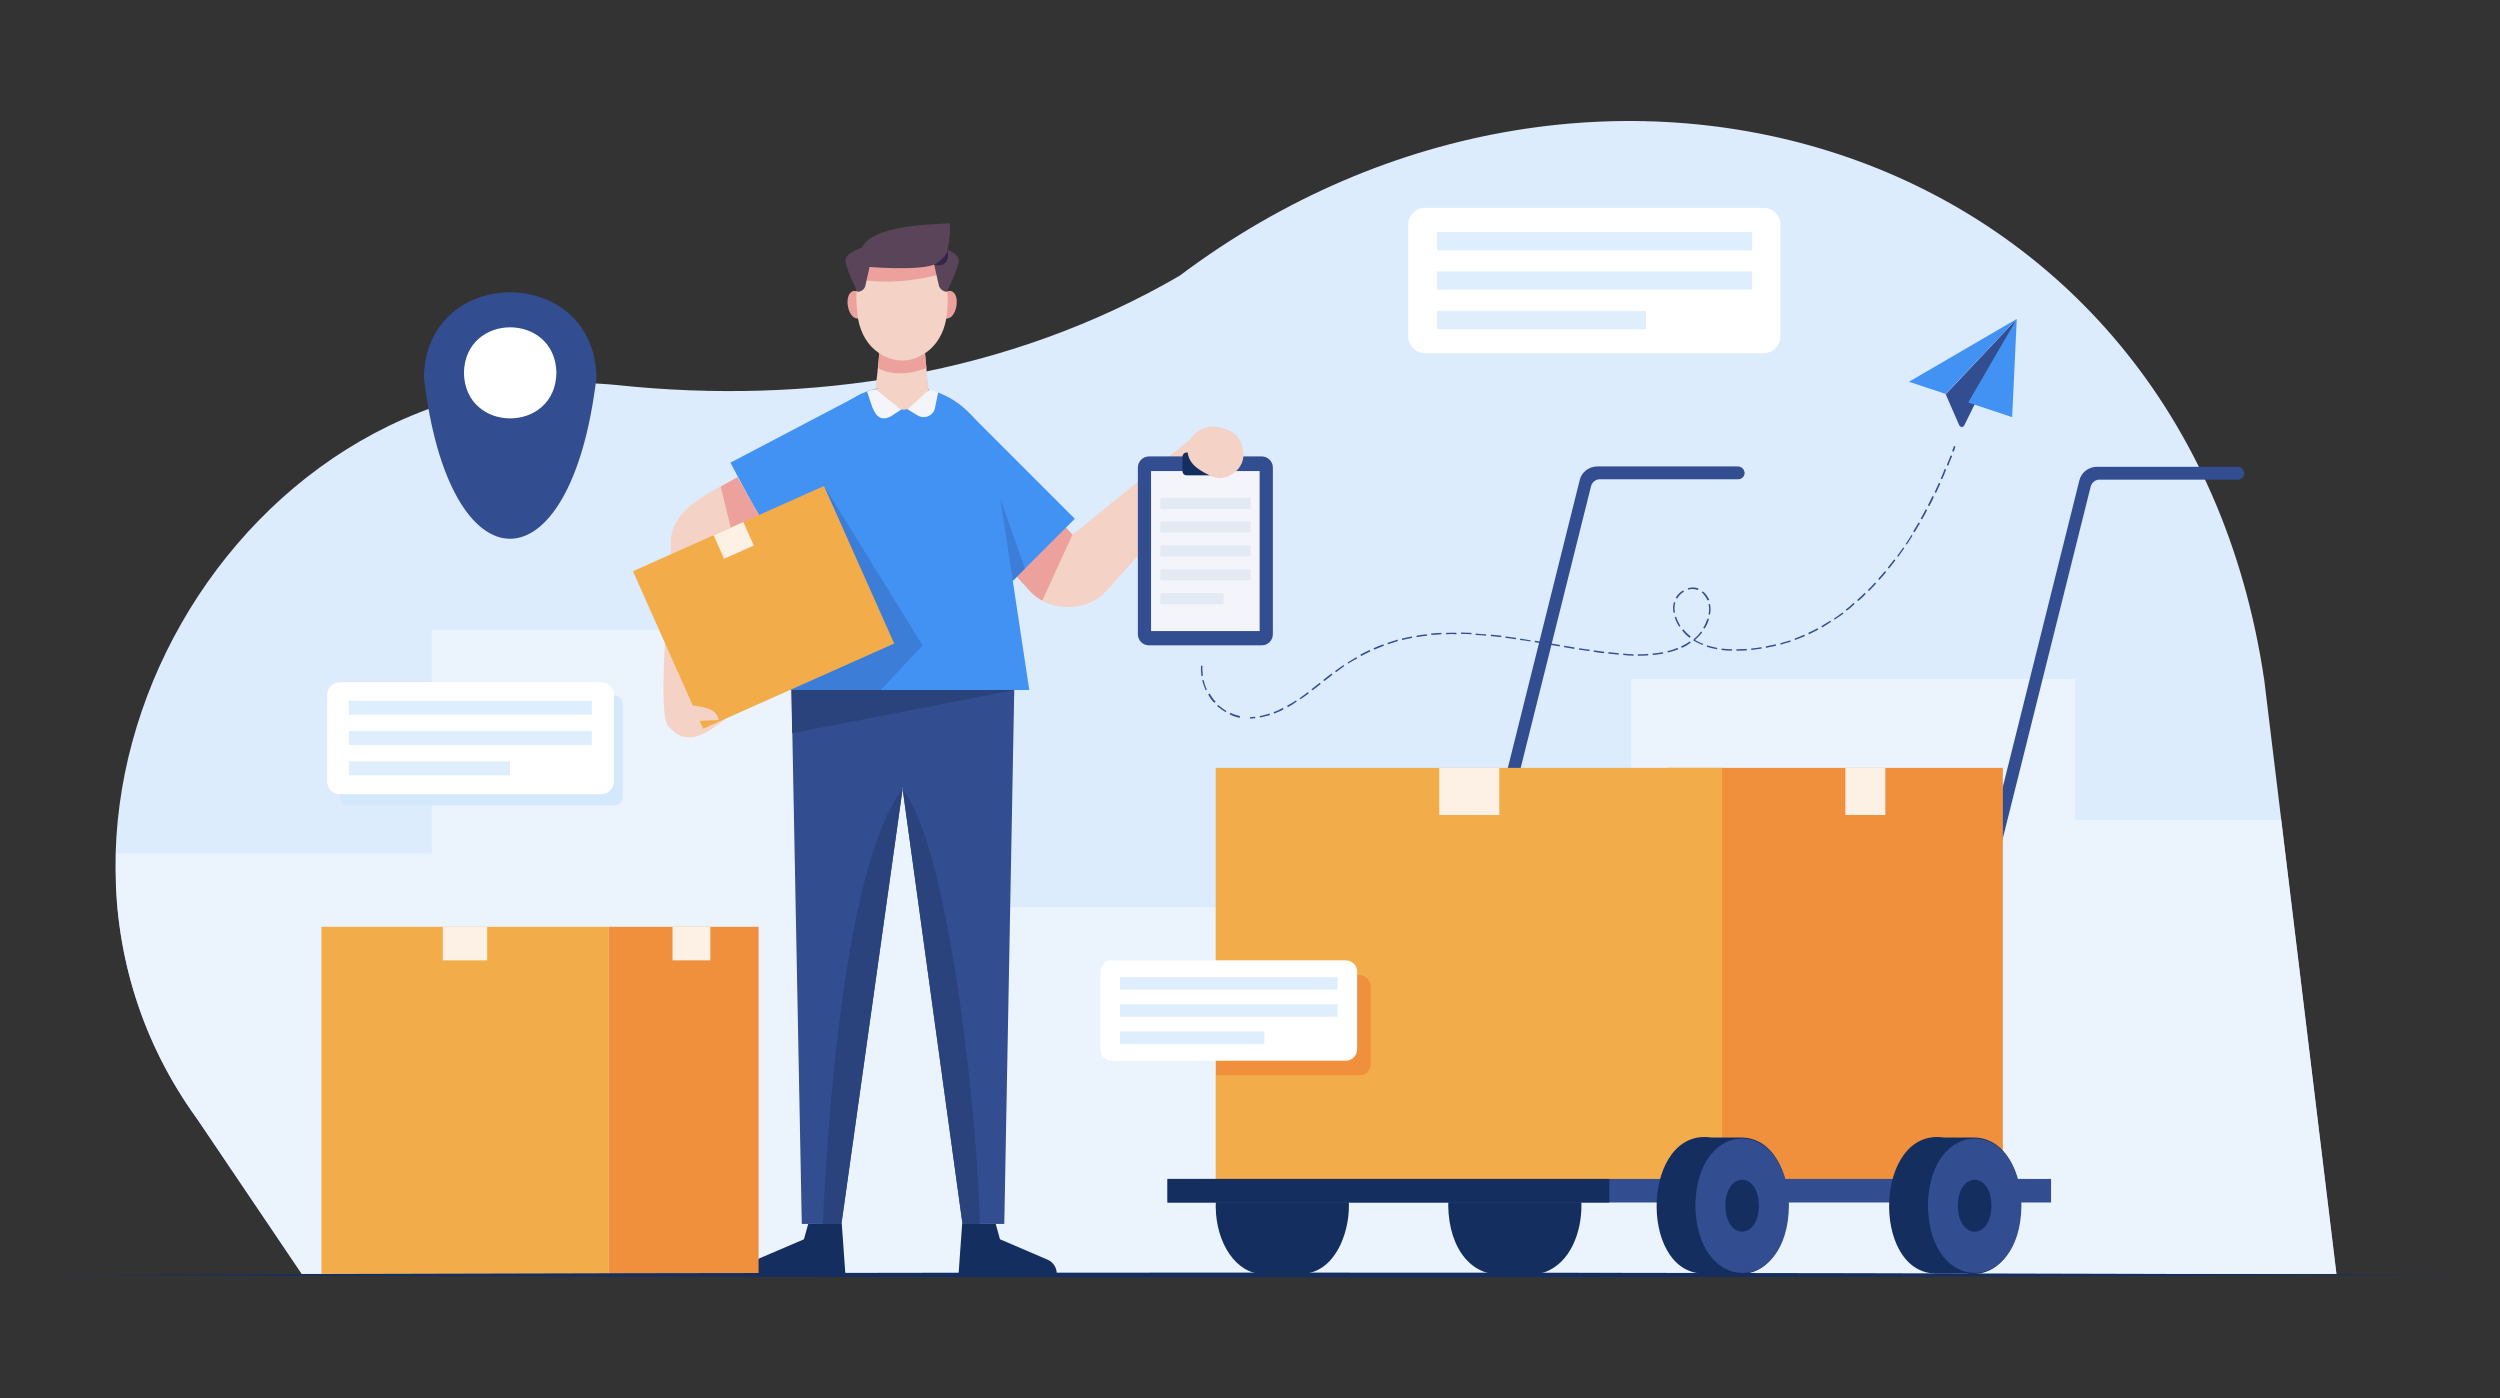 <?xml version="1.0" encoding="utf-8"?>
<!-- Generator: Adobe Illustrator 26.0.0, SVG Export Plug-In . SVG Version: 6.00 Build 0)  -->
<svg version="1.1" id="Layer_1" xmlns="http://www.w3.org/2000/svg" xmlns:xlink="http://www.w3.org/1999/xlink" x="0px" y="0px"
	 viewBox="0 0 700 391.5" style="enable-background:new 0 0 700 391.5;" xml:space="preserve">
<rect x="0" y="0" width="700" height="391.5" fill="#333333" stroke="none"/>
<style type="text/css">
	.st0{fill:#DCECFD;}
	
		.st1{opacity:0.7;clip-path:url(#SVGID_00000157278294767926998920000003270561386891108279_);fill:#F1F8FE;enable-background:new    ;}
	.st2{fill:#324D90;}
	.st3{fill:#152E60;}
	.st4{fill:#F08F3C;}
	.st5{fill:#FDF1E6;}
	.st6{fill:#F3AC4A;}
	.st7{fill:#F4D2C6;}
	.st8{clip-path:url(#SVGID_00000067218871161743602320000015811893798247405470_);fill:#EDA19D;}
	.st9{fill:#F3F5FB;}
	.st10{fill:#E3EAF4;}
	.st11{fill:#4292F3;}
	.st12{clip-path:url(#SVGID_00000117668767916053327060000005606468282225325500_);fill:#EDA19D;}
	.st13{fill:#3C7ED7;}
	.st14{clip-path:url(#SVGID_00000166656521814725545300000005275643656748928703_);fill:#2A437D;}
	.st15{clip-path:url(#SVGID_00000088122050555742361520000015846816292641808819_);fill:#2A437D;}
	.st16{fill:#EDA19D;}
	.st17{clip-path:url(#SVGID_00000138569182186911185910000009942663198448269189_);fill:#EDA19D;}
	.st18{fill:#59445A;}
	.st19{fill:#34254B;}
	.st20{clip-path:url(#SVGID_00000116933074942062331260000010854105243355298702_);fill:#3C7ED7;}
	.st21{fill:#2A437D;}
	.st22{fill:#FFFFFF;}
	.st23{fill:#DEEEFC;}
	.st24{fill:#D4E8FC;}
</style>
<g>
	<g>
		<g>
			<path id="XMLID_00000068654627042268037040000012979533269042058116_" class="st0" d="M84.5,356.7h569.7L634,190.5
				C611.8,39.4,447.5-10.8,330.3,77.2c-47.6,27.7-103.3,36.4-157.7,30.6C66.8,97.6-7.2,227.3,55.2,313.3
				C55.2,313.3,84.5,356.7,84.5,356.7z"/>
		</g>
		<g>
			<defs>
				<path id="SVGID_1_" d="M84.5,356.7h569.7L634,190.5C611.8,39.4,447.5-10.8,330.3,77.2c-47.6,27.7-103.3,36.4-157.7,30.6
					C66.8,97.6-7.2,227.3,55.2,313.3C55.2,313.3,84.5,356.7,84.5,356.7z"/>
			</defs>
			<clipPath id="SVGID_00000122694917816019673560000013726414541102786206_">
				<use xlink:href="#SVGID_1_"  style="overflow:visible;"/>
			</clipPath>
			
				<polygon style="opacity:0.7;clip-path:url(#SVGID_00000122694917816019673560000013726414541102786206_);fill:#F1F8FE;enable-background:new    ;" points="
				32.5,362.3 32.5,239 120.9,239 120.9,176.3 278.3,176.3 278.3,254 456.7,254 456.7,190.1 581,190.1 581,229.6 675.4,229.6 
				675.4,364.3 			"/>
		</g>
	</g>
	<g>
		<path class="st2" d="M486.6,130.6h-39.3c-2.4,0-4.5,1.6-5,3.9l-48.4,193.8h3.6l48-192.2c0.3-1.1,1.3-1.9,2.4-1.9h38.8
			c1,0,1.8-0.8,1.8-1.8l0,0C488.4,131.4,487.6,130.6,486.6,130.6z"/>
		<path class="st2" d="M626.5,130.7h-39.3c-2.4,0-4.5,1.6-5,3.9l-48.4,193.8h3.6l48-192.2c0.3-1.1,1.3-1.9,2.4-1.9h38.8
			c1,0,1.8-0.8,1.8-1.8l0,0C628.3,131.5,627.5,130.7,626.5,130.7z"/>
		<g>
			<g>
				<path class="st3" d="M442.8,337.6c-0.1-7.5-2.9-16.1-10.5-18.7c-3.4-0.8-7.1-0.2-10.6-0.4c-9.3-1.4-16,6.9-16.2,19.1
					c0.2,12.2,6.8,20.4,16.2,19.1c3.5-0.1,7.2,0.4,10.6-0.4C439.8,353.7,442.8,344.9,442.8,337.6L442.8,337.6z"/>
				<path class="st3" d="M376.4,329.3c-1.7-5.2-5.8-10.8-11.8-10.8l0,0c-3.7,0-7.6,0-11.3,0c-7.2,0.2-13,8.8-12.9,19.4
					c0.1,10.4,5.9,18.8,13.2,18.8c3.6,0,7.3,0,11,0l0,0c9.1-0.4,13.1-11.1,13.1-19.1l0,0C377.7,334.6,377.2,331.8,376.4,329.3z"/>
			</g>
			<g>
				<g>
					<rect x="466.7" y="215" class="st4" width="94.1" height="116.1"/>
					<rect x="516.7" y="215" class="st5" width="11.2" height="13.2"/>
				</g>
				<g>
					<rect x="340.4" y="215" class="st6" width="141.8" height="116.1"/>
					<rect x="403" y="215" class="st5" width="16.8" height="13.2"/>
				</g>
			</g>
			<g>
				<g>
					<rect x="326.9" y="330.1" class="st2" width="247.4" height="6.6"/>
					<rect x="326.9" y="330.1" class="st3" width="123.7" height="6.6"/>
				</g>
				<g>
					<g>
						<path class="st3" d="M552.9,318.5c-2.9,0-5.7,0-8.6,0c-19.4-2.8-20.6,37.5-2.5,38.1c2.9,0,5.7,0,8.6,0
							C569.9,359.4,571,319.1,552.9,318.5z"/>
						<g>
							<path class="st2" d="M566,337.6c-0.3,25.1-25.8,25.1-26.2,0C540.2,312.5,565.7,312.5,566,337.6z"/>
							<path class="st3" d="M557.6,337.6c-0.1,9.7-9.3,9.7-9.4,0C548.3,327.9,557.5,327.9,557.6,337.6z"/>
						</g>
					</g>
					<g>
						<path class="st3" d="M487.8,318.5c-2.9,0-5.7,0-8.6,0c-19.4-2.8-20.6,37.5-2.5,38.1c2.9,0,5.7,0,8.6,0
							C504.8,359.4,505.9,319.1,487.8,318.5z"/>
						<g>
							<path class="st2" d="M500.9,337.6c-0.3,25.1-25.8,25.1-26.2,0C475,312.5,500.5,312.5,500.9,337.6z"/>
							<path class="st3" d="M492.5,337.6c-0.1,9.7-9.3,9.7-9.4,0C483.2,327.9,492.4,327.9,492.5,337.6z"/>
						</g>
					</g>
				</g>
			</g>
		</g>
	</g>
	<g>
		<g>
			<g>
				<g>
					<path id="XMLID_00000044165119890753263490000006028750533648683689_" class="st7" d="M334.5,122l-34.2,27.7l-11.1-12.1
						l-14.3,13.1c1.7,1.9,11.7,12.8,13.1,14.4c5.6,6.5,16.4,6.5,22,0.1l31.1-34.5L334.5,122z"/>
				</g>
				<g>
					<defs>
						<path id="SVGID_00000181059307230816957070000005179408533018330240_" d="M334.5,122l-34.2,27.7l-11.1-12.1l-14.3,13.1
							c1.7,1.9,11.7,12.8,13.1,14.4c5.6,6.5,16.4,6.5,22,0.1l31.1-34.5L334.5,122z"/>
					</defs>
					<clipPath id="SVGID_00000089572288698252652280000008622733340140088213_">
						<use xlink:href="#SVGID_00000181059307230816957070000005179408533018330240_"  style="overflow:visible;"/>
					</clipPath>
					<polyline style="clip-path:url(#SVGID_00000089572288698252652280000008622733340140088213_);fill:#EDA19D;" points="
						300.3,149.7 291,170 280.6,160.9 297,145.1 300.3,149.7 					"/>
				</g>
			</g>
			<g>
				<g>
					<path class="st2" d="M353.3,180.7h-31.6c-1.7,0-3.1-1.4-3.1-3.1v-46.7c0-1.7,1.4-3.1,3.1-3.1h31.6c1.7,0,3.1,1.4,3.1,3.1v46.7
						C356.4,179.3,355,180.7,353.3,180.7z"/>
					<rect x="322.3" y="131.9" class="st9" width="30.4" height="44.8"/>
					<path class="st3" d="M342.8,133.1h-10.5c-0.7,0-1.2-0.5-1.2-1.2v-4c0-0.7,0.5-1.2,1.2-1.2h10.5c0.7,0,1.2,0.5,1.2,1.2v4
						C344,132.6,343.5,133.1,342.8,133.1z"/>
				</g>
				<g>
					<rect x="324.9" y="139.4" class="st10" width="25.3" height="3.1"/>
					<rect x="324.9" y="146" class="st10" width="25.3" height="3.1"/>
					<rect x="324.9" y="152.7" class="st10" width="25.3" height="3.1"/>
					<rect x="324.9" y="159.4" class="st10" width="25.3" height="3.1"/>
					<rect x="324.9" y="166.1" class="st10" width="17.7" height="3.1"/>
				</g>
			</g>
			<path class="st7" d="M332.6,125.4c-0.5,4,2.8,6.1,5.9,7.6c4.5,2.8,10.8-1.8,9.5-7c-0.5-3.7-2.8-5.5-6.3-6.3
				C337.8,118.5,332.9,121.2,332.6,125.4z"/>
		</g>
		
			<rect x="207.9" y="118.4" transform="matrix(0.886 -0.465 0.465 0.886 -34.728 121.31)" class="st11" width="41.9" height="25.5"/>
		<g>
			<g>
				<path id="XMLID_00000062161235526974464300000003887890923914950303_" class="st7" d="M202.9,156.5l12-8.1l-8.4-14.8
					c-7.1,4.2-18.8,8.6-18.7,18.6c0.7,4.1-4.7,49.6-0.3,51.5l0,0c5.2,5.9,10.9,1.1,15.7-2.4l-6.7-0.1L202.9,156.5z"/>
			</g>
			<g>
				<defs>
					<path id="SVGID_00000152950652049942762940000002132503691903712394_" d="M202.9,156.5l12-8.1l-8.4-14.8
						c-7.1,4.2-18.8,8.6-18.7,18.6c0.7,4.1-4.7,49.6-0.3,51.5l0,0c5.2,5.9,10.9,1.1,15.7-2.4l-6.7-0.1L202.9,156.5z"/>
				</defs>
				<clipPath id="SVGID_00000155858043128474381720000014082573698176668084_">
					<use xlink:href="#SVGID_00000152950652049942762940000002132503691903712394_"  style="overflow:visible;"/>
				</clipPath>
				<polygon style="clip-path:url(#SVGID_00000155858043128474381720000014082573698176668084_);fill:#EDA19D;" points="
					201.2,133.9 205.5,151.3 215.5,144.8 208.7,129.9 				"/>
			</g>
		</g>
		
			<rect x="264.4" y="118.5" transform="matrix(0.707 -0.707 0.707 0.707 -17.414 236.816)" class="st11" width="25.5" height="41.9"/>
		<polygon class="st13" points="283.6,162.6 278.6,135.4 287,159.2 		"/>
		<g>
			<g>
				<polygon id="XMLID_00000150097516724640465450000010519103628990847659_" class="st2" points="221.3,176.7 224.5,342.7 
					235.6,342.7 259,176.3 				"/>
			</g>
			<g>
				<defs>
					<polygon id="SVGID_00000028288016796264745490000007322029064808065169_" points="221.3,176.7 224.5,342.7 235.6,342.7 
						259,176.3 					"/>
				</defs>
				<clipPath id="SVGID_00000067210354642501133200000008973818911355247014_">
					<use xlink:href="#SVGID_00000028288016796264745490000007322029064808065169_"  style="overflow:visible;"/>
				</clipPath>
				<path style="clip-path:url(#SVGID_00000067210354642501133200000008973818911355247014_);fill:#2A437D;" d="M252.7,220.9
					c-16.2,21.5-21.1,93-22.4,124h9.8l12.1-76L252.7,220.9"/>
			</g>
		</g>
		<g>
			<g>
				<polygon id="XMLID_00000033334203573623030470000016820216612782821561_" class="st2" points="284.3,176.7 281.2,342.7 
					269.5,342.7 246.6,176.3 				"/>
			</g>
			<g>
				<defs>
					<polygon id="SVGID_00000018208179908973713170000011286639521067146428_" points="284.3,176.7 281.2,342.7 269.5,342.7 
						246.6,176.3 					"/>
				</defs>
				<clipPath id="SVGID_00000056403594101767733070000012997412252343666601_">
					<use xlink:href="#SVGID_00000018208179908973713170000011286639521067146428_"  style="overflow:visible;"/>
				</clipPath>
				<path style="clip-path:url(#SVGID_00000056403594101767733070000012997412252343666601_);fill:#2A437D;" d="M252.7,220.9
					c13.8,17.5,21.4,97.9,21.7,123h-9L252.7,220.9"/>
			</g>
		</g>
		<g>
			<g>
				<g>
					<g>
						<path class="st16" d="M241.9,84.9c0.9,5.2-3.6,5.9-4.5,0.8C236.6,80.6,241,79.8,241.9,84.9z"/>
						<path class="st16" d="M263.3,84.9c-0.9,5.2,3.6,5.9,4.5,0.8C268.6,80.6,264.2,79.8,263.3,84.9z"/>
					</g>
					<g>
						<g>
							<g>
								<path id="XMLID_00000116948713443363550560000013443306091832417680_" class="st7" d="M265.3,85.6
									c-0.3,20.3-25.1,20.3-25.4,0C237.7,64.8,266.9,64.6,265.3,85.6z"/>
							</g>
							<g>
								<defs>
									<path id="SVGID_00000087405854073944778260000013584095404723826349_" d="M265.3,85.6c-0.3,20.3-25.1,20.3-25.4,0
										C237.7,64.8,266.9,64.6,265.3,85.6z"/>
								</defs>
								<clipPath id="SVGID_00000040572488378967609180000007143621636853688207_">
									<use xlink:href="#SVGID_00000087405854073944778260000013584095404723826349_"  style="overflow:visible;"/>
								</clipPath>
								<path style="clip-path:url(#SVGID_00000040572488378967609180000007143621636853688207_);fill:#EDA19D;" d="M241,78.3
									c0,0,9.6,2,22.5-1.6s0,0,0,0l-1.4-4.6l-18.7,0.7l-2.3,4.7"/>
							</g>
						</g>
						<path class="st7" d="M259.2,89.3c-3.3,0-9.9,0-13.2,0c1.6,4.5-1.9,27.2-1.9,27.2c4.2,0,12.7,0,16.9,0
							C261.1,116.6,257.6,93.9,259.2,89.3z"/>
					</g>
				</g>
				<path class="st16" d="M246.2,98.9c0,0,6,4.6,12.8,0l0.4,4.1c0,0-7.4,3.4-13.5,0.1L246.2,98.9z"/>
			</g>
			<path class="st18" d="M241.6,74.6c0,0,16.6,1.6,20.9-0.9s3.4-11.2,3.4-11.2C263.5,62.9,235.9,62.3,241.6,74.6z"/>
			<path class="st18" d="M242,69.1c0,0-4.6,1.4-5.2,3.3c-0.5,1.9,3.3,9.3,3.3,9.3l0,0c1,0,2-0.7,2.2-1.7l1.4-6.2L242,69.1z"/>
			<path class="st18" d="M263.2,69.1c0,0,4.6,1.4,5.2,3.3c0.5,1.9-3.3,9.3-3.3,9.3c-1,0-2-0.9-2.2-1.7c0-0.1-1.4-6.2-1.4-6.2
				L263.2,69.1z"/>
			<path class="st19" d="M261.5,74.2c0,0,3.8-2.2,3.8-4.3C265.3,69.9,266.7,75.1,261.5,74.2z"/>
		</g>
		<path class="st3" d="M226.3,342.7l-1.2,4.3l-13.3,5.7c-1.6,0.7-2.6,2.2-2.6,4l0,0h27.5l-1-14L226.3,342.7L226.3,342.7z"/>
		<path class="st3" d="M278.8,342.7l1.2,4.3l13.3,5.7c1.6,0.7,2.6,2.2,2.6,4h-27.5l1-14L278.8,342.7L278.8,342.7z"/>
		<g>
			<g>
				<path id="XMLID_00000026134342826436035230000006749829558453260689_" class="st11" d="M278.9,131.7
					c-2.5-16.7-15.3-25.1-29.5-23.2c-11.4-0.4-21.7,11.2-23.1,23.2c-0.2,1.2-9.3,61.5-9.3,61.5h71.2L278.9,131.7z"/>
			</g>
			<g>
				<defs>
					<path id="SVGID_00000127757778922985213300000012992125433096764079_" d="M278.9,131.7c-2.5-16.7-15.3-25.1-29.5-23.2
						c-11.4-0.4-21.7,11.2-23.1,23.2c-0.2,1.2-9.3,61.5-9.3,61.5h71.2L278.9,131.7z"/>
				</defs>
				<clipPath id="SVGID_00000178193999537935788480000013412732257485643175_">
					<use xlink:href="#SVGID_00000127757778922985213300000012992125433096764079_"  style="overflow:visible;"/>
				</clipPath>
				<polygon style="clip-path:url(#SVGID_00000178193999537935788480000013412732257485643175_);fill:#3C7ED7;" points="
					245.2,194.7 258.3,180.7 230.8,136.1 240.2,177.5 212.1,197.3 				"/>
			</g>
		</g>
		<g>
			
				<rect x="184.6" y="145.9" transform="matrix(0.913 -0.407 0.407 0.913 -50.707 101.863)" class="st6" width="58.6" height="48.3"/>
			
				<rect x="201" y="147.7" transform="matrix(0.913 -0.407 0.407 0.913 -43.804 96.835)" class="st5" width="9.1" height="7.2"/>
		</g>
		<path class="st7" d="M192.4,197.3c2.8,0.6,8.3,0.4,8.8,4.3l-8.8,0.4V197.3z"/>
		<path class="st7" d="M245.2,109c2.6,7.6,12.3,7.6,14.8,0C260,109,253.7,105.5,245.2,109z"/>
		<polygon class="st21" points="221.6,193.2 284,193.2 221.8,205.3 		"/>
		<path class="st9" d="M245.2,109l7.1,5.7l-2.9,1.9c-4.7,2.5-5.4-4-6.6-6.9C242.8,109.6,244,109.1,245.2,109z"/>
		<path class="st9" d="M254.1,114.6l2.8,1.7c1.9,1.2,4.5,0.1,4.9-2.1l0.9-4.4c0,0-1.9-0.7-2.5-0.7L254.1,114.6z"/>
	</g>
	<g>
		<g>
			<rect x="90" y="259.5" class="st6" width="80.4" height="97.2"/>
			<rect x="124" y="259.5" class="st5" width="12.4" height="9.4"/>
		</g>
		<g>
			<rect x="170.4" y="259.5" class="st4" width="42" height="97.2"/>
			<rect x="188.3" y="259.5" class="st5" width="10.6" height="9.4"/>
		</g>
	</g>
	<g>
		<path class="st22" d="M493.8,98.9H399c-2.6,0-4.7-2.1-4.7-4.7V62.9c0-2.6,2.1-4.7,4.7-4.7h94.8c2.6,0,4.7,2.1,4.7,4.7v31.4
			C498.5,96.8,496.4,98.9,493.8,98.9z"/>
		<g>
			<rect x="402.4" y="65" class="st23" width="88.2" height="5.1"/>
			<rect x="402.4" y="76" class="st23" width="88.2" height="5.1"/>
			<rect x="402.4" y="87.1" class="st23" width="58.5" height="5.1"/>
		</g>
	</g>
	<g>
		<path class="st2" d="M167,105.7c-7.1,60.2-41.3,60.2-48.3,0C119.2,73.9,166.5,73.9,167,105.7z"/>
		<path class="st22" d="M155.8,104.4c-0.3,17-25.6,17-25.9,0C130.2,87.4,155.5,87.4,155.8,104.4z"/>
	</g>
	<g>
		<path class="st24" d="M172,225.5H97.5c-1.3,0-2.4-1.1-2.4-2.4v-26c0-1.3,1.1-2.4,2.4-2.4H172c1.3,0,2.4,1.1,2.4,2.4v26
			C174.4,224.4,173.3,225.5,172,225.5z"/>
		<g>
			<path class="st22" d="M168.3,222.4H95.2c-2,0-3.6-1.6-3.6-3.6v-24.2c0-2,1.6-3.6,3.6-3.6h73.1c2,0,3.6,1.6,3.6,3.6v24.2
				C171.9,220.8,170.2,222.4,168.3,222.4z"/>
			<g>
				<rect x="97.7" y="196.2" class="st23" width="68" height="3.9"/>
				<rect x="97.7" y="204.7" class="st23" width="68" height="3.9"/>
				<rect x="97.7" y="213.2" class="st23" width="45.1" height="3.9"/>
			</g>
		</g>
	</g>
	<g>
		<path class="st4" d="M380.6,273h-40.1v28.1h40.1c1.8,0,3.2-1.4,3.2-3.2v-21.6C383.8,274.5,382.4,273,380.6,273z"/>
		<g>
			<path class="st22" d="M376.8,297h-65.5c-1.8,0-3.2-1.4-3.2-3.2v-21.7c0-1.8,1.4-3.2,3.2-3.2h65.5c1.8,0,3.2,1.4,3.2,3.2v21.7
				C380,295.6,378.5,297,376.8,297z"/>
			<g>
				<rect x="313.6" y="273.6" class="st23" width="60.9" height="3.5"/>
				<rect x="313.6" y="281.2" class="st23" width="60.9" height="3.5"/>
				<rect x="313.6" y="288.8" class="st23" width="40.4" height="3.5"/>
			</g>
		</g>
	</g>
	<g>
		<g>
			<g>
				<path class="st2" d="M564.7,89.3L550,119.1c-0.3,0.6-1.1,0.6-1.4,0l-3.8-8.7L564.7,89.3z"/>
				<polygon class="st11" points="544.8,110.3 534.5,106.9 564.7,89.3 				"/>
				<polygon class="st11" points="564.7,89.3 551.1,112.7 563.4,116.8 				"/>
			</g>
			<g>
				<path class="st2" d="M547,126.5l-0.4-0.2c0.2-0.4,0.3-0.9,0.5-1.4l0.4,0.1C547.4,125.6,547.2,126.1,547,126.5z"/>
				<path class="st2" d="M352.8,200.9l-0.1-0.4c0.9-0.2,1.9-0.4,2.8-0.7l0.1,0.4C354.7,200.5,353.7,200.7,352.8,200.9z M356.8,199.8
					l-0.2-0.4c0.9-0.3,1.7-0.7,2.6-1.2l0.2,0.4C358.6,199.1,357.7,199.4,356.8,199.8z M360.6,198l-0.2-0.4c0.8-0.4,1.6-0.9,2.5-1.5
					l0.2,0.3C362.2,197.1,361.4,197.6,360.6,198z M364.1,195.8l-0.2-0.3c0.7-0.5,1.5-1.1,2.3-1.7l0.3,0.3
					C365.7,194.7,364.9,195.3,364.1,195.8z M367.5,193.3l-0.3-0.3c0.8-0.6,1.6-1.3,2.3-1.8l0.3,0.3
					C369.1,192.1,368.3,192.7,367.5,193.3z M370.8,190.7l-0.3-0.3c0.7-0.6,1.5-1.2,2.3-1.8l0.3,0.3
					C372.3,189.6,371.5,190.2,370.8,190.7z M374.1,188.2l-0.3-0.3c0.9-0.7,1.6-1.1,2.4-1.7l0.2,0.3
					C375.6,187.1,374.9,187.6,374.1,188.2z M377.5,185.8l-0.2-0.3c0.8-0.5,1.7-1,2.5-1.5l0.2,0.4
					C379.1,184.8,378.3,185.3,377.5,185.8z M381.1,183.7l-0.2-0.4c0.9-0.5,1.7-0.9,2.6-1.3l0.2,0.4
					C382.8,182.8,381.9,183.3,381.1,183.7z M458.9,183.6h-0.3v-0.4c1,0,2,0,2.9-0.1l0,0.4C460.7,183.6,459.8,183.6,458.9,183.6z
					 M457.4,183.6c-1,0-2-0.1-2.9-0.2l0-0.4c1,0.1,1.9,0.2,2.9,0.2V183.6z M462.8,183.4l-0.1-0.4c1-0.1,2-0.2,2.9-0.4l0.1,0.4
					C464.8,183.2,463.8,183.3,462.8,183.4z M453.2,183.3c-0.9-0.1-1.9-0.2-2.9-0.3l0.1-0.4c1,0.1,2,0.2,2.9,0.3L453.2,183.3z
					 M449.1,182.9c-0.9-0.1-1.9-0.2-2.9-0.4l0.1-0.4c1,0.1,2,0.3,2.9,0.4L449.1,182.9z M467,182.7l-0.1-0.4c1-0.2,1.9-0.5,2.8-0.9
					l0.2,0.4C468.9,182.2,468,182.5,467,182.7z M445,182.3c-1-0.1-1.9-0.3-2.9-0.4l0.1-0.4c1,0.2,1.9,0.3,2.9,0.4L445,182.3z
					 M486.2,182.2v-0.4c0.9,0,1.9-0.1,2.9-0.1l0,0.4C488.2,182.2,487.2,182.2,486.2,182.2z M484.9,182.2c-1,0-2-0.1-2.9-0.2l0.1-0.4
					c0.9,0.1,1.9,0.2,2.9,0.2L484.9,182.2z M490.4,182l-0.1-0.4c0.9-0.1,1.9-0.2,2.9-0.4l0.1,0.4C492.3,181.7,491.3,181.9,490.4,182
					z M384.8,181.9l-0.2-0.4c0.9-0.4,1.8-0.8,2.7-1.1l0.2,0.4C386.6,181.2,385.7,181.5,384.8,181.9z M480.8,181.8
					c-1-0.2-2-0.4-2.9-0.7l0.1-0.4c0.9,0.3,1.8,0.5,2.8,0.7L480.8,181.8z M440.8,181.7c-1-0.2-1.9-0.3-2.9-0.5l0.1-0.4
					c1,0.2,1.9,0.3,2.9,0.5L440.8,181.7z M470.9,181.4l-0.2-0.4c0.9-0.4,1.7-0.9,2.5-1.4l0.2,0.3C472.7,180.5,471.9,181,470.9,181.4
					z M494.5,181.4l-0.1-0.4c1-0.2,1.9-0.4,2.8-0.6l0.1,0.4C496.4,181,495.5,181.2,494.5,181.4z M436.7,181c-1-0.2-1.9-0.3-2.9-0.5
					l0.1-0.4c1,0.2,1.9,0.3,2.9,0.5L436.7,181z M476.7,180.6c-0.9-0.4-1.8-0.8-2.6-1.3l0.2-0.3c0,0,0,0,0.1,0l-0.1-0.1
					c0.8-0.6,1.4-1.3,2-2.1l0.3,0.3c-0.6,0.8-1.3,1.4-2,2.1c0.7,0.4,1.5,0.8,2.3,1.1L476.7,180.6z M498.6,180.5l-0.1-0.4
					c0.9-0.3,1.9-0.5,2.8-0.8l0.1,0.4C500.5,179.9,499.5,180.2,498.6,180.5z M388.6,180.4l-0.1-0.4c0.9-0.3,1.9-0.6,2.8-0.9l0.1,0.4
					C390.5,179.8,389.6,180.1,388.6,180.4z M432.6,180.3c-1-0.2-1.9-0.3-2.9-0.5l0.1-0.4c1,0.2,1.9,0.3,2.9,0.5L432.6,180.3z
					 M428.5,179.6c-1-0.2-1.9-0.3-2.9-0.4l0.1-0.4c1,0.2,1.9,0.3,2.9,0.5L428.5,179.6z M392.6,179.2l-0.1-0.4
					c0.9-0.2,1.9-0.4,2.8-0.6l0.1,0.4C394.5,178.8,393.5,179,392.6,179.2z M502.6,179.2l-0.1-0.4c0.9-0.3,1.8-0.7,2.7-1.1l0.2,0.4
					C504.4,178.5,503.5,178.9,502.6,179.2z M424.4,179c-1-0.2-2-0.3-2.9-0.4l0.1-0.4c0.9,0.1,1.9,0.3,2.9,0.4L424.4,179z
					 M473.1,178.6c-0.8-0.6-1.5-1.3-2.1-2.1l0.3-0.3c0.6,0.7,1.3,1.4,2.1,2L473.1,178.6z M420.3,178.4c-1-0.1-2-0.2-2.9-0.3l0.1-0.4
					c0.9,0.1,1.9,0.2,2.9,0.3L420.3,178.4z M396.7,178.4l-0.1-0.4c0.9-0.2,1.9-0.3,2.9-0.4l0.1,0.4
					C398.6,178.1,397.6,178.2,396.7,178.4z M416.1,178c-1-0.1-2-0.2-2.9-0.2l0-0.4c0.9,0.1,1.9,0.2,2.9,0.2L416.1,178z M400.8,177.8
					l-0.1-0.4c0.9-0.1,1.9-0.2,2.9-0.2l0,0.4C402.7,177.7,401.7,177.7,400.8,177.8z M412,177.6c-1-0.1-2-0.1-2.9-0.1v-0.4
					c0.9,0,1.9,0.1,2.9,0.1L412,177.6z M506.5,177.6l-0.2-0.4c0.9-0.4,1.7-0.8,2.6-1.3l0.2,0.4C508.2,176.8,507.3,177.2,506.5,177.6
					z M404.9,177.6l0-0.4c1,0,2-0.1,2.9,0v0.4C406.9,177.5,405.9,177.5,404.9,177.6z M477.3,176l-0.4-0.2c0.5-0.8,0.9-1.7,1.2-2.6
					l0.4,0.1C478.3,174.3,477.8,175.2,477.3,176z M510.2,175.7l-0.2-0.4c0.8-0.5,1.7-1,2.5-1.5l0.2,0.3
					C511.9,174.7,511,175.2,510.2,175.7z M470.2,175.5c-0.6-0.9-1-1.8-1.3-2.7l0.4-0.1c0.3,0.9,0.7,1.7,1.2,2.6L470.2,175.5z
					 M513.7,173.5l-0.2-0.3c0.8-0.5,1.6-1.1,2.4-1.7l0.3,0.3C515.3,172.4,514.5,173,513.7,173.5z M478.8,172.1l-0.4-0.1
					c0.2-0.9,0.2-1.9,0-2.8l0.4-0.1C479,170.1,479,171.1,478.8,172.1z M468.6,171.6c-0.2-1-0.2-2,0.1-3l0.4,0.1
					c-0.3,0.9-0.3,1.9-0.1,2.8L468.6,171.6z M517.1,171l-0.3-0.3c0.8-0.6,1.5-1.2,2.2-1.9l0.3,0.3
					C518.6,169.8,517.8,170.5,517.1,171z M520.3,168.3L520,168c0.7-0.6,1.4-1.3,2.1-2l0.3,0.3C521.8,167,521,167.7,520.3,168.3z
					 M478.1,168.1c-0.4-0.9-1-1.7-1.6-2.2l0.3-0.3c0.8,0.6,1.4,1.5,1.8,2.4L478.1,168.1z M469.6,167.6l-0.4-0.2
					c0.5-0.9,1.2-1.6,2.1-2.1l0.2,0.4C470.7,166.1,470.1,166.8,469.6,167.6z M523.3,165.5l-0.3-0.3c0.7-0.7,1.4-1.4,2-2.1l0.3,0.3
					C524.7,164.1,524,164.8,523.3,165.5z M475.4,165.2c-0.9-0.3-1.8-0.4-2.7-0.1l-0.1-0.4c1-0.3,2.1-0.3,3,0.1L475.4,165.2z
					 M526.2,162.4l-0.3-0.3c0.6-0.7,1.3-1.5,1.9-2.2l0.3,0.3C527.5,161,526.8,161.7,526.2,162.4z M528.9,159.2l-0.3-0.3
					c0.6-0.8,1.2-1.5,1.8-2.3l0.3,0.3C530.1,157.7,529.5,158.5,528.9,159.2z M531.5,155.9l-0.3-0.2c0.6-0.8,1.1-1.6,1.7-2.4l0.3,0.2
					C532.6,154.3,532,155.2,531.5,155.9z M533.9,152.5l-0.3-0.2c0.5-0.8,1.1-1.6,1.6-2.5l0.3,0.2
					C534.9,150.9,534.4,151.7,533.9,152.5z M536.1,149l-0.4-0.2c0.5-0.8,1-1.7,1.5-2.5l0.4,0.2C537.1,147.3,536.6,148.2,536.1,149z
					 M538.2,145.4l-0.4-0.2c0.5-0.8,0.9-1.7,1.4-2.6l0.4,0.2C539.2,143.7,538.7,144.5,538.2,145.4z M540.2,141.7l-0.4-0.2
					c0.4-0.9,0.9-1.7,1.3-2.6l0.4,0.2C541.1,140,540.7,140.9,540.2,141.7z M542.1,138l-0.4-0.2c0.4-0.9,0.8-1.7,1.2-2.6l0.4,0.2
					C542.9,136.3,542.5,137.1,542.1,138z M543.8,134.2l-0.4-0.2c0.4-0.9,0.8-1.8,1.1-2.7l0.4,0.2
					C544.6,132.4,544.2,133.3,543.8,134.2z M545.5,130.4l-0.4-0.2c0.4-0.9,0.7-1.8,1.1-2.7l0.4,0.2
					C546.2,128.6,545.8,129.5,545.5,130.4z"/>
				<path class="st2" d="M350,201.2l0-0.4c0.5,0,1-0.1,1.4-0.1l0.1,0.4C351,201.1,350.5,201.2,350,201.2z"/>
			</g>
		</g>
		<path class="st2" d="M347.1,201c-0.9-0.2-1.9-0.5-2.8-1l0.2-0.4c0.9,0.4,1.8,0.7,2.7,0.9L347.1,201z M343.2,199.4
			c-0.9-0.5-1.6-1.1-2.4-1.7l0.3-0.3c0.7,0.6,1.5,1.2,2.3,1.7L343.2,199.4z M340,196.8c-0.7-0.7-1.3-1.5-1.7-2.4l0.4-0.2
			c0.5,0.8,1,1.6,1.7,2.3L340,196.8z M337.6,193.3c-0.4-0.9-0.7-1.8-1-2.8l0.4-0.1c0.2,0.9,0.5,1.8,0.9,2.7L337.6,193.3z
			 M336.4,189.3c-0.1-1-0.2-2-0.1-2.9l0.4,0c-0.1,0.9,0,1.9,0.1,2.8L336.4,189.3z"/>
	</g>
	<path class="st3" d="M12,357c222-0.9,453.9-0.9,676,0C465.9,357.9,234,357.8,12,357L12,357z"/>
</g>
</svg>
